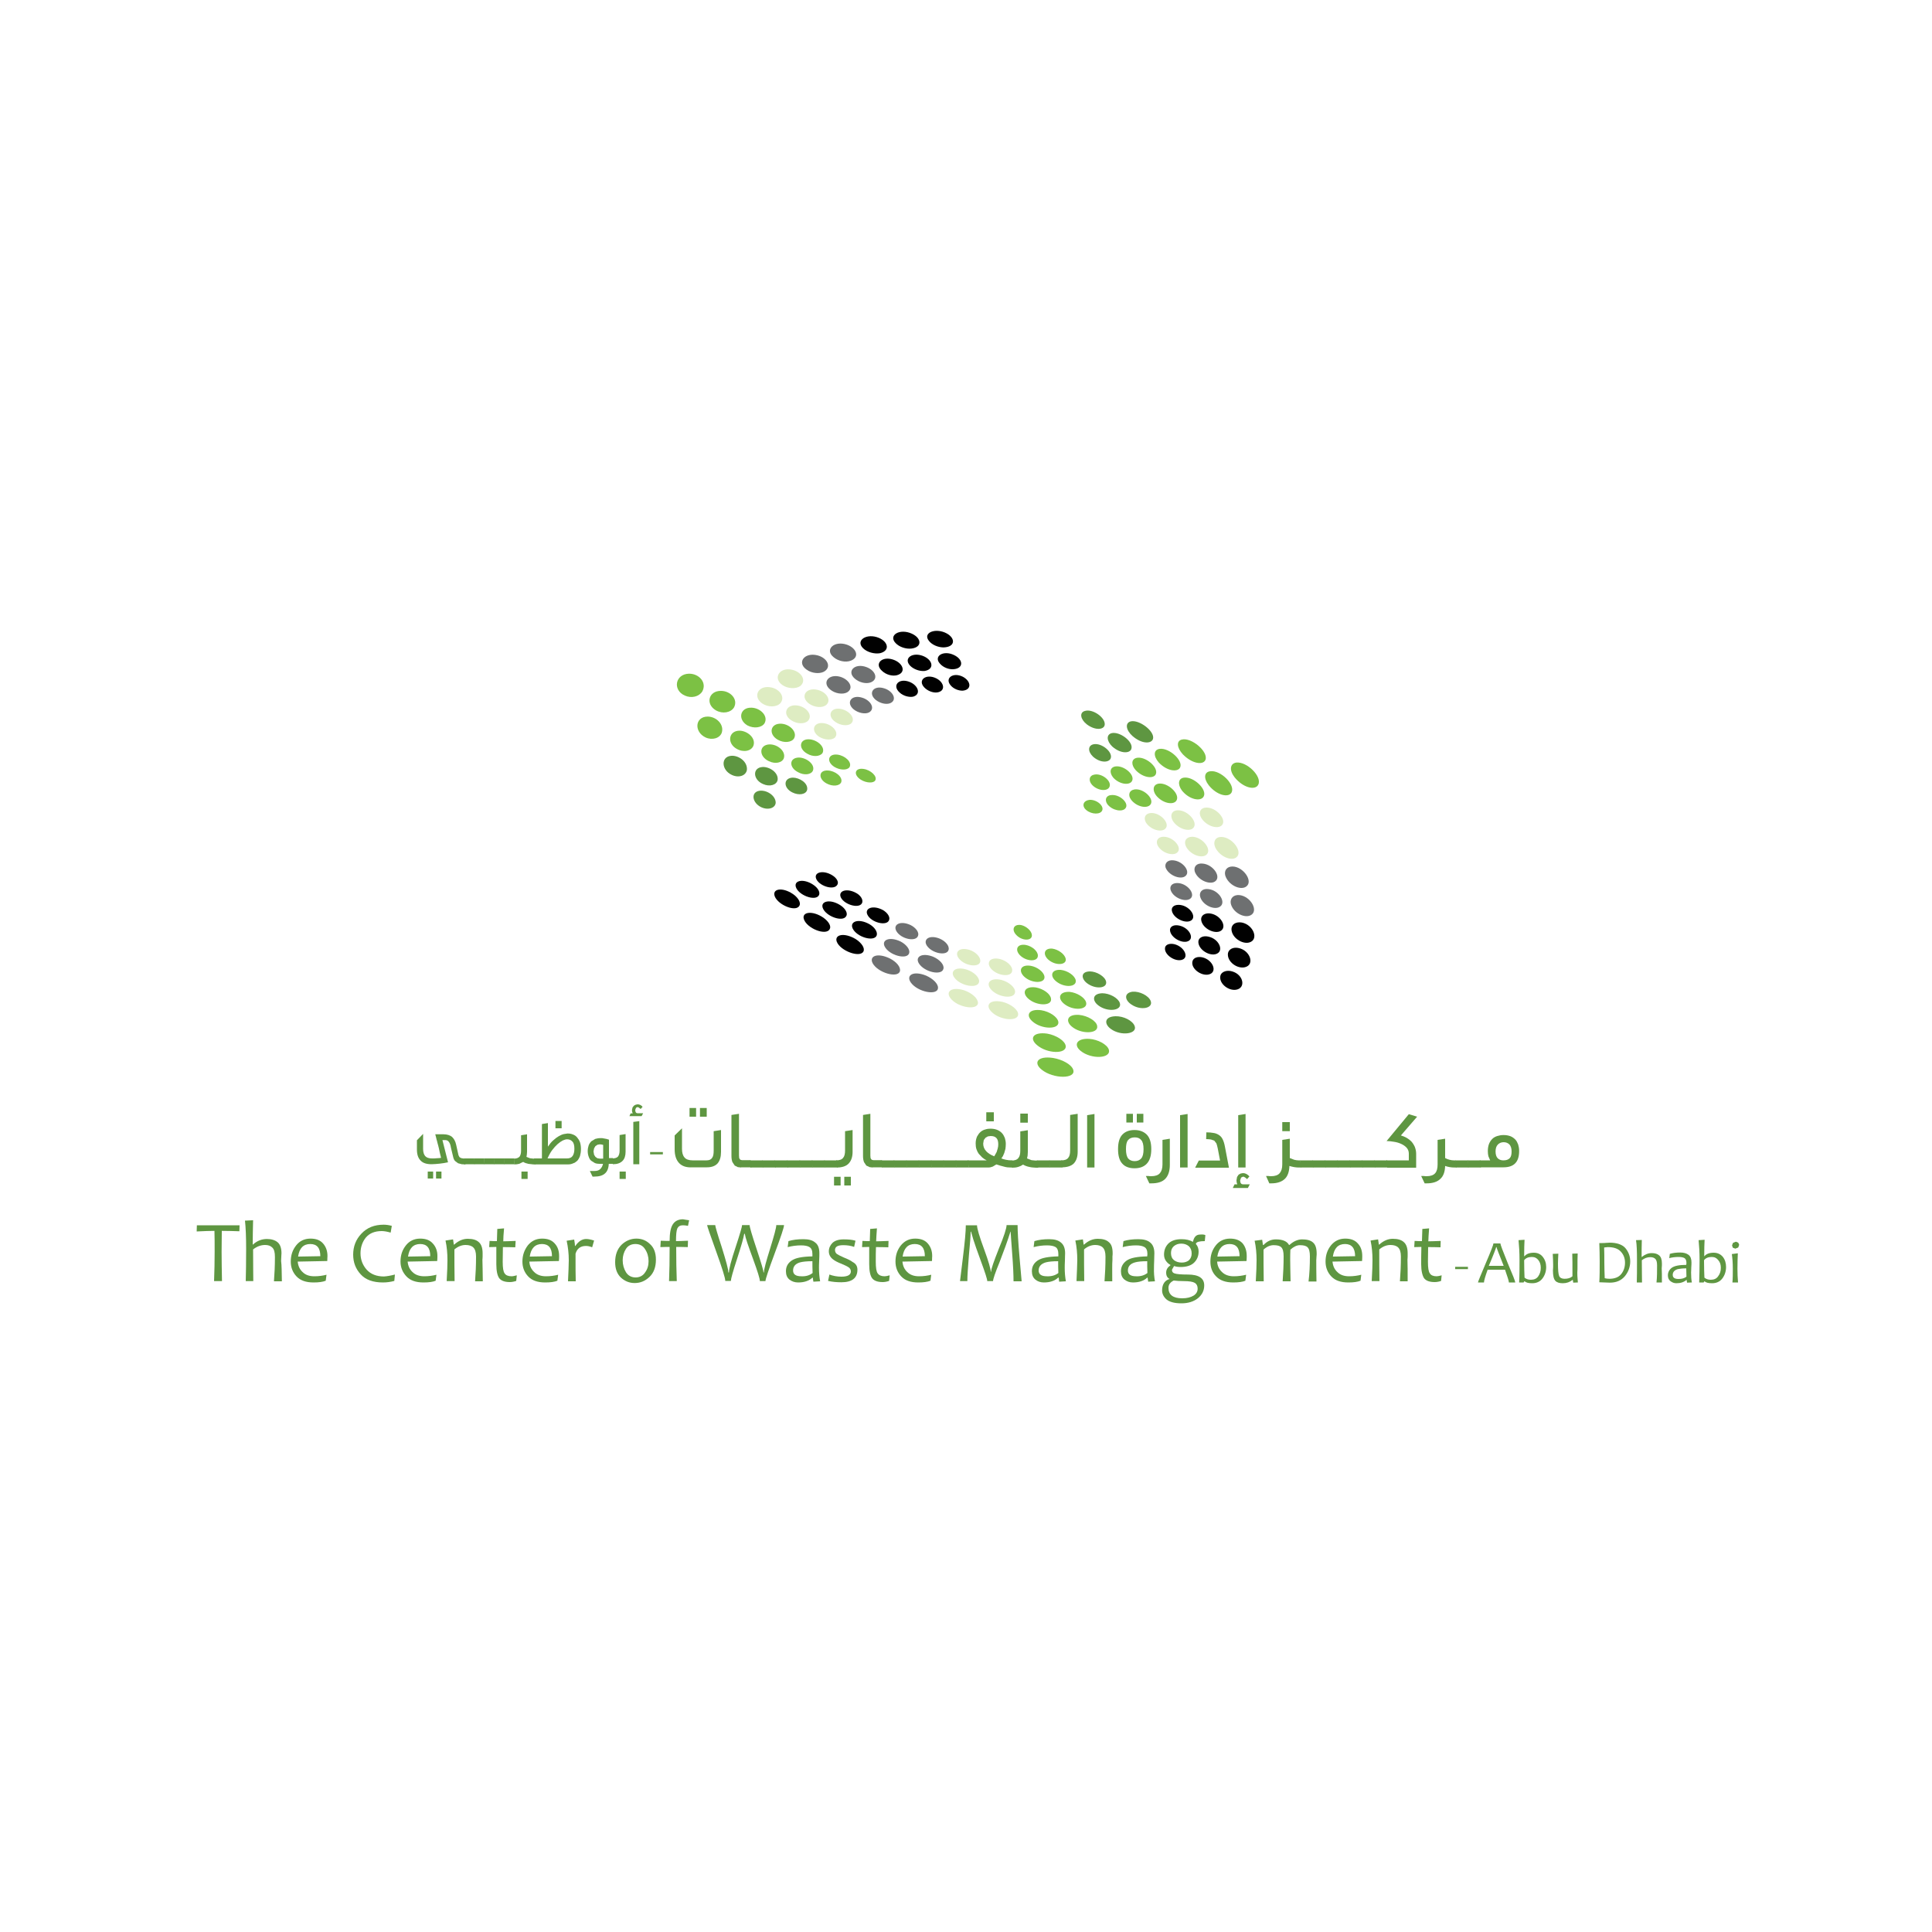 <?xml version="1.0" encoding="utf-8"?>
<!-- Generator: Adobe Illustrator 22.0.1, SVG Export Plug-In . SVG Version: 6.00 Build 0)  -->
<svg version="1.1" id="Layer_1" xmlns="http://www.w3.org/2000/svg" xmlns:xlink="http://www.w3.org/1999/xlink" x="0px" y="0px"
	 viewBox="0 0 1000 1000" style="enable-background:new 0 0 1000 1000;" xml:space="preserve">
<style type="text/css">
	.st0{fill:#5E9641;}
	.st1{fill:#010101;}
	.st2{fill:#6E7071;}
	.st3{fill:#DEECC2;}
	.st4{fill:#7CC144;}
</style>
<g>
	<path class="st0" d="M362.3,573.5h3.5v4.5h-3.5V573.5z M356.9,573.5h3.4v4.5h-3.4V573.5z M351.5,602c-1.5-1.6-2.3-3.9-2.3-7.1v-7.2
		l3.8-3.7v10.6c0,2,0.4,3.5,1.3,4.5c0.8,1,2.3,1.5,4.2,1.5h7.2c1.4,0,2.3-0.4,2.9-1.3c0.6-0.8,0.8-2.1,0.8-3.8v-10l3.8-0.6v11.3
		c0,2.6-0.6,4.6-1.8,6c-1.2,1.3-3,2-5.5,2h-7.5C355.3,604.4,353,603.6,351.5,602"/>
	<path class="st0" d="M383.6,604.3l-1.7-0.2l-1.6-0.8l-1.2-1.8c-0.3-0.8-0.5-1.8-0.5-3.1v-21.3l3.9-0.6v21.6l0.1,1.3l0.4,0.7
		l0.5,0.3l0.6,0.1h4.4l0.4,3.7H383.6"/>
	<polygon class="st0" points="388.2,600.6 394.8,600.6 395,604.3 388.4,604.3 	"/>
	<polygon class="st0" points="394.6,600.6 401.2,600.6 401.5,604.3 394.8,604.3 	"/>
	<polygon class="st0" points="401,600.6 407.6,600.6 407.9,604.3 401.2,604.3 	"/>
	<polygon class="st0" points="407.4,600.6 414.1,600.6 414.3,604.3 407.6,604.3 	"/>
	<polygon class="st0" points="413.8,600.6 420.5,600.6 420.7,604.3 414.1,604.3 	"/>
	<polygon class="st0" points="420.2,600.6 426.9,600.6 427.1,604.3 420.5,604.3 	"/>
	<polygon class="st0" points="426.6,600.6 433.3,600.6 433.5,604.3 426.9,604.3 	"/>
	<path class="st0" d="M437,609.1h3.4v4.5H437V609.1z M432.8,600.6c1.7,0,2.9-0.4,3.6-1.3c0.7-0.8,1-2.1,1-3.8v-10l3.9-0.6v11.3
		c0,2.6-0.7,4.6-2,6c-1.3,1.4-3.4,2.1-6.1,2.1L432.8,600.6z M431.7,609.1h3.4v4.5h-3.4V609.1z"/>
	<path class="st0" d="M451.7,604.3l-1.6-0.2l-1.7-0.8l-1.2-1.8c-0.3-0.8-0.5-1.8-0.5-3.1v-21.3l3.8-0.6v21.6l0.1,1.3l0.4,0.7
		l0.5,0.3l0.6,0.1h4.4l0.3,3.7H451.7"/>
	<polygon class="st0" points="456.2,600.6 462.9,600.6 463.1,604.3 456.5,604.3 	"/>
	<polygon class="st0" points="462.6,600.6 469.3,600.6 469.5,604.3 462.9,604.3 	"/>
	<polygon class="st0" points="469.1,600.6 475.7,600.6 475.9,604.3 469.3,604.3 	"/>
	<polygon class="st0" points="475.5,600.6 482.1,600.6 482.3,604.3 475.7,604.3 	"/>
	<polygon class="st0" points="481.9,600.6 488.5,600.6 488.7,604.3 482.1,604.3 	"/>
	<polygon class="st0" points="488.3,600.6 494.9,600.6 495.1,604.3 488.5,604.3 	"/>
	<polygon class="st0" points="494.7,600.6 501.3,600.6 501.5,604.3 494.9,604.3 	"/>
	<path class="st0" d="M510.5,575.7h3.9v4.7h-3.9V575.7z M516.7,592.3c0-1.5-0.3-2.6-1-3.3c-0.7-0.7-1.6-1-3-1l-1.4,0.2l-1.2,0.7
		l-0.9,1.2l-0.3,1.8c0,1.5,0.5,2.8,1.5,3.9c1,1.1,2.4,2,4.2,2.7l0.6-1l0.7-1.3l0.5-1.7C516.6,593.8,516.7,593.1,516.7,592.3
		 M500.9,600.6h9.8c-0.8-0.4-1.6-0.9-2.3-1.5l-1.8-1.9c-0.5-0.7-0.9-1.5-1.2-2.4c-0.3-0.9-0.4-1.9-0.4-3c0-1.4,0.3-2.5,0.7-3.5
		c0.5-0.9,1.1-1.8,1.8-2.4c0.7-0.6,1.6-1.1,2.5-1.3c0.9-0.3,1.8-0.4,2.6-0.4c1.3,0,2.5,0.2,3.5,0.6c1,0.4,1.9,1,2.5,1.7
		c0.7,0.7,1.1,1.6,1.5,2.5c0.3,1,0.5,2,0.5,3.1c0,1-0.1,1.8-0.2,2.6l-0.6,2.1l-0.7,1.6l-0.8,1.2c0.7,0.3,1.5,0.5,2.4,0.7
		c0.9,0.2,1.9,0.3,3.2,0.3l0.4,3.7H523c-1,0-2.2-0.1-3.5-0.5c-1.3-0.3-2.6-0.7-3.8-1.1l-1.8,1.1c-0.7,0.3-1.5,0.5-2.4,0.5h-10.1
		L500.9,600.6z"/>
	<path class="st0" d="M528.1,576.4h3.9v4.7h-3.9V576.4z M532.8,604c-1.1-0.2-2.2-0.6-3.3-1.2c-0.7,0.5-1.5,0.9-2.5,1.2
		c-1,0.3-2,0.4-3.2,0.4l-0.3-3.7c1.7,0,2.9-0.4,3.6-1.3c0.7-0.8,1-2.1,1-3.8v-10l3.9-0.6v11.3l-0.1,1.8l-0.3,1.5l2.3,0.9l2.1,0.2h1
		l0.4,3.7h-1.2C535,604.3,533.9,604.3,532.8,604"/>
	<polygon class="st0" points="536.7,600.6 543.3,600.6 543.5,604.3 536.9,604.3 	"/>
	<polygon class="st0" points="543.1,600.6 549.7,600.6 549.9,604.3 543.3,604.3 	"/>
	<path class="st0" d="M549.3,600.6c1.7,0,2.9-0.4,3.6-1.3c0.7-0.8,1-2.1,1-3.8v-18.4l3.9-0.6v19.7c0,2.6-0.7,4.6-2,6
		c-1.3,1.3-3.4,2-6.2,2L549.3,600.6"/>
	<polygon class="st0" points="562.7,604.3 562.7,577.2 566.5,576.6 566.5,604.3 	"/>
	<path class="st0" d="M588.4,576.5h3.4v4.5h-3.4V576.5z M583,576.5h3.4v4.5H583V576.5z M591.9,594.8c0-2.3-0.4-3.8-1.2-4.7
		c-0.8-1-1.9-1.4-3.4-1.4c-1.5,0-2.7,0.5-3.4,1.4c-0.8,0.9-1.1,2.5-1.1,4.7c0,2.3,0.4,3.8,1.1,4.8c0.8,0.9,1.9,1.4,3.4,1.4
		c1.5,0,2.6-0.5,3.4-1.4C591.5,598.7,591.9,597.1,591.9,594.8 M595.9,594.8c0,3.4-0.8,5.9-2.3,7.5c-1.5,1.6-3.6,2.4-6.4,2.4
		c-2.7,0-4.9-0.8-6.3-2.4c-1.5-1.6-2.2-4.1-2.2-7.5c0-3.4,0.7-5.9,2.2-7.5c1.5-1.6,3.6-2.4,6.3-2.4c2.7,0,4.8,0.8,6.4,2.4
		C595.2,589,595.9,591.5,595.9,594.8"/>
	<path class="st0" d="M593.1,608.7l0.6,0l0.8,0l0.8,0.1l0.6,0c2,0,3.5-0.5,4.4-1.5c0.9-1,1.4-2.5,1.4-4.6v-12.7l3.8-0.6v13.6
		c0,3.1-0.8,5.5-2.3,7.1c-1.5,1.6-3.9,2.4-7.2,2.4h-1.1L593.1,608.7"/>
	<polygon class="st0" points="610.8,604.3 610.8,577.2 614.7,576.6 614.7,604.3 	"/>
	<path class="st0" d="M624.4,586.1c1.4,0,2.6,0.1,3.6,0.3c1,0.1,2,0.5,2.8,1c0.8,0.5,1.5,1.2,2,2.2c0.5,1,0.9,2.2,1.2,3.8l2.1,11
		h-17.5l1.9-3.7h11l-1.2-6.3c-0.2-1.1-0.5-2-0.7-2.6l-1.1-1.4l-1.7-0.6c-0.7-0.1-1.5-0.2-2.5-0.2L624.4,586.1"/>
	<path class="st0" d="M639,613h1.4l-0.3-1l-0.1-1.1l0.3-1.7l0.8-1.2l1.1-0.6l1.2-0.2c1.2,0,2.3,0.6,3.3,1.7l-1.2,1.4l-1.1-0.9
		l-0.9-0.4l-1.1,0.5l-0.5,1.4c0,1.4,0.5,2.1,1.5,2.1h3.5l-1,1.9h-7.8L639,613"/>
	<polygon class="st0" points="640.9,604.3 640.9,577.2 644.7,576.6 644.7,604.3 	"/>
	<path class="st0" d="M663.7,580.8h3.9v4.7h-3.9V580.8z M655.3,608.7l0.5,0l0.8,0l0.8,0.1l0.5,0c2,0,3.5-0.5,4.4-1.5
		c0.9-1,1.4-2.5,1.4-4.6v-12.7l3.9-0.6v10l2.3,0.9c0.8,0.2,1.6,0.3,2.2,0.3h1l0.3,3.7h-1.2c-1.6,0-3.1-0.3-4.8-0.8
		c-0.1,3-0.9,5.3-2.4,6.7c-1.6,1.5-3.9,2.3-7,2.3H657L655.3,608.7z"/>
	<polygon class="st0" points="673,600.6 679.6,600.6 679.8,604.3 673.2,604.3 	"/>
	<polygon class="st0" points="679.4,600.6 686,600.6 686.2,604.3 679.6,604.3 	"/>
	<polygon class="st0" points="685.8,600.6 692.4,600.6 692.6,604.3 686,604.3 	"/>
	<polygon class="st0" points="692.2,600.6 698.8,600.6 699,604.3 692.4,604.3 	"/>
	<polygon class="st0" points="698.6,600.6 705.2,600.6 705.4,604.3 698.8,604.3 	"/>
	<polygon class="st0" points="705,600.6 711.6,600.6 711.8,604.3 705.2,604.3 	"/>
	<polygon class="st0" points="711.4,600.6 718,600.6 718.2,604.3 711.6,604.3 	"/>
	<path class="st0" d="M717.6,600.6h11.6v-3.5c0-1.2-0.4-2.2-1.1-3c-0.7-0.8-1.7-1.5-2.8-2c-1.1-0.5-2.3-0.9-3.7-1.1
		c-1.3-0.2-2.6-0.4-3.7-0.4h-0.2l11.5-13.9l4.3,1.3l-8.4,9.7c1,0.3,2,0.7,2.9,1.2c0.9,0.5,1.8,1.2,2.5,1.9c0.7,0.8,1.3,1.7,1.8,2.8
		c0.4,1.1,0.7,2.2,0.7,3.6v7.2h-15L717.6,600.6"/>
	<path class="st0" d="M735.6,608.7l0.6,0l0.8,0l0.8,0.1l0.6,0c2,0,3.5-0.5,4.4-1.5c0.9-1,1.3-2.5,1.3-4.6v-12.7l3.9-0.6v10
		c0.7,0.4,1.5,0.7,2.3,0.9c0.8,0.2,1.5,0.3,2.2,0.3h1l0.4,3.7h-1.2c-1.6,0-3.2-0.3-4.7-0.8c-0.1,3-0.9,5.3-2.5,6.7
		c-1.5,1.5-3.9,2.3-7,2.3h-1.1L735.6,608.7"/>
	<polygon class="st0" points="753.3,600.6 759.9,600.6 760.1,604.3 753.5,604.3 	"/>
	<polygon class="st0" points="759.7,600.6 766.3,600.6 766.5,604.3 759.9,604.3 	"/>
	<path class="st0" d="M782.4,596c0-1.6-0.4-2.8-1.1-3.6c-0.8-0.8-1.8-1.2-3-1.2c-1.2,0-2.2,0.4-3,1.2c-0.8,0.8-1.2,2-1.2,3.6
		c0,1.6,0.4,2.8,1.1,3.5c0.7,0.7,1.7,1.1,2.8,1.1h0.2c1.5,0,2.5-0.4,3.2-1.1C782.1,598.8,782.4,597.6,782.4,596 M765.9,600.6h5.4
		l-0.9-2.1c-0.2-0.8-0.3-1.7-0.3-2.7c0-1.4,0.2-2.6,0.6-3.7c0.4-1,1-1.9,1.7-2.6c0.7-0.7,1.6-1.2,2.6-1.5c1-0.3,2-0.5,3.2-0.5
		c1.4,0,2.5,0.2,3.6,0.6c1,0.4,1.8,1,2.5,1.7c0.7,0.7,1.1,1.6,1.5,2.6c0.3,1,0.5,2.1,0.5,3.3c0,3-0.7,5.1-2.1,6.5
		c-1.3,1.3-3.3,2-6,2h-12L765.9,600.6z"/>
	<path class="st0" d="M225.7,610h2.8v-3.6h-2.8V610z M221.4,610h2.8v-3.6h-2.8V610z M231.9,601.6l-2.1,0.4l-2.2,0.3l-2.2,0.2l-2,0.1
		c-2.6,0-4.5-0.6-5.7-1.9c-1.3-1.3-1.9-3.2-1.9-5.7v-4.8l3.2-3.3v7.8c0,1.7,0.4,2.9,1.1,3.7c0.7,0.8,1.9,1.2,3.5,1.2
		c0.8,0,1.7,0,2.5-0.1c0.8,0,1.5-0.1,2.2-0.2c-0.5-2-0.9-3.6-1.1-4.8c-0.3-1.2-0.5-2.1-0.7-2.7l-0.3-1.2l-0.1-0.4l-0.1-0.2l-0.1-0.5
		l-0.6-2.4h4.2c1.9,0,3.4,0.5,4.4,1.3c1,0.9,1.8,2.2,2.2,4.1l1.2,5.4l0.5,1l0.8,0.5l1,0.2l1.1,0.1l0.2,3l-1.9-0.1l-1.9-0.5l-1.6-1.2
		c-0.5-0.6-0.8-1.3-1-2.3l-1.1-4.6c-0.2-1.4-0.6-2.4-1.1-3c-0.4-0.6-1.1-0.9-1.9-0.9H229L231.9,601.6z"/>
	<polygon class="st0" points="240.2,599.6 245.5,599.6 245.7,602.6 240.3,602.6 	"/>
	<polygon class="st0" points="245.3,599.6 250.6,599.6 250.8,602.6 245.5,602.6 	"/>
	<polygon class="st0" points="250.5,599.6 255.8,599.6 256,602.6 250.6,602.6 	"/>
	<polygon class="st0" points="255.6,599.6 261,599.6 261.2,602.6 255.8,602.6 	"/>
	<polygon class="st0" points="260.8,599.6 266.1,599.6 266.3,602.6 261,602.6 	"/>
	<path class="st0" d="M269.9,606.4h3.2v3.8h-3.2V606.4z M273.4,602.4c-0.9-0.2-1.8-0.5-2.6-1l-2.1,1c-0.8,0.2-1.6,0.3-2.5,0.3
		l-0.2-3c1.4,0,2.3-0.4,2.9-1c0.5-0.7,0.8-1.7,0.8-3v-8.1l3.1-0.5v9.1l-0.1,1.4l-0.2,1.2l1.8,0.7l1.7,0.2h0.8l0.3,3h-1
		C275.1,602.6,274.3,602.5,273.4,602.4"/>
	<path class="st0" d="M287.5,580.2h3.2v3.8h-3.2V580.2z M293.4,599.6c1.4,0,2.4-0.4,3-1.3c0.6-0.9,0.9-2.1,0.9-3.7
		c0-1.7-0.3-3-1-3.7c-0.7-0.8-1.6-1.2-2.8-1.2c-0.6,0-1.3,0.2-2.2,0.6c-0.8,0.4-1.8,1.1-2.7,1.9c-0.9,0.8-1.9,1.9-2.8,3.1
		c-0.9,1.2-1.7,2.7-2.4,4.3H293.4z M276.7,602.6l-0.3-3h4.1v-17.8l3.1-0.5v12.2c0.9-1.3,1.8-2.5,2.8-3.3c1-0.9,1.9-1.6,2.8-2.1
		c0.9-0.5,1.7-0.9,2.6-1.1l1.9-0.3c1,0,1.9,0.1,2.8,0.5c0.9,0.3,1.6,0.8,2.2,1.5c0.6,0.7,1.1,1.5,1.5,2.5c0.3,1,0.5,2.2,0.5,3.5
		c0,1.4-0.2,2.6-0.5,3.7c-0.4,1-0.9,1.9-1.5,2.5l0,0l-1.2,0.9l-1.5,0.6c-0.6,0.2-1.2,0.3-2,0.3H276.7z"/>
	<path class="st0" d="M307.2,596l0.3,1.7l0.7,1.1l1,0.7l1.2,0.2h1.8v-7.1l-0.8-0.2l-0.9-0.1l-1.2,0.2l-1.1,0.7l-0.7,1.2L307.2,596
		 M305.3,606.1l0.5,0l0.7,0l0.6,0l0.5,0c1.4,0,2.4-0.3,3.1-1c0.7-0.7,1.2-1.6,1.4-2.7h-1.8c-0.8,0-1.6-0.1-2.4-0.4l-1.9-1.2
		c-0.6-0.5-1-1.2-1.3-2.1c-0.3-0.8-0.5-1.8-0.5-2.9c0-1.1,0.2-2.1,0.5-3c0.3-0.8,0.8-1.5,1.4-2.1l2-1.2c0.8-0.2,1.6-0.4,2.4-0.4
		l1.2,0l1.1,0.2l1.1,0.2l1.3,0.4v9.5h2l0.3,3h-2.4c-0.1,2.3-0.8,4-2,5c-1.2,1.1-3.1,1.6-5.5,1.6h-0.9L305.3,606.1z"/>
	<path class="st0" d="M320.7,606.4h3.2v3.8h-3.2V606.4z M317,599.6c1.4,0,2.4-0.4,2.9-1c0.5-0.7,0.8-1.7,0.8-3v-8.1l3.1-0.5v9.1
		c0,2.1-0.5,3.7-1.6,4.8c-1.1,1.1-2.7,1.7-5,1.7L317,599.6z"/>
	<path class="st0" d="M326.4,576.3h1.1l-0.3-0.8l-0.1-0.9l0.3-1.4l0.7-0.9l0.9-0.5l1-0.2c1,0,1.9,0.4,2.6,1.3l-1,1.1l-0.9-0.7
		l-0.7-0.3l-0.8,0.4l-0.4,1.1c0,1.1,0.4,1.7,1.2,1.7h2.9l-0.8,1.5h-6.3L326.4,576.3"/>
	<polygon class="st0" points="327.8,602.6 327.8,580.7 330.9,580.3 330.9,602.6 	"/>
	<rect x="336.5" y="596.3" class="st0" width="6.6" height="1.2"/>
	<path class="st0" d="M124,634.2l-0.1,3.1c-2.9-0.1-6-0.2-9.1-0.2c0,2.9-0.1,6.5-0.1,10.8c0,4.8,0.1,9.9,0.2,15.2h-4.1
		c0.2-5.1,0.3-10.1,0.3-15.2c0-4.3,0-7.9-0.1-10.8c-2.2,0-5.3,0.1-9.2,0.3l0.1-3.2H124"/>
	<path class="st0" d="M145.9,663.2h-4.1c0.3-3.9,0.5-8.1,0.5-12.6c0-2.4-0.4-4-1.4-4.9c-0.9-0.9-2.1-1.3-3.7-1.3
		c-2.2,0-4.3,0.8-6.2,2.3c0,8.1,0.1,13.6,0.1,16.4h-3.9c0.1-3.9,0.2-9.4,0.2-16.6c0-6.2-0.2-11.1-0.6-14.7l4.2-0.2
		c-0.1,4.5-0.2,8.7-0.2,12.6h0.1c2.2-2,4.6-2.9,7.3-2.9c2.3,0,4.2,0.6,5.5,1.7c1.3,1.1,2,3,2,5.8c0,0.3-0.1,0.8-0.1,1.7
		c0,0.8-0.1,1.5-0.1,2.2C145.8,654.8,145.8,658.3,145.9,663.2"/>
	<path class="st0" d="M165.8,650.2c0-4.2-1.7-6.3-5.2-6.3c-3.6,0-5.7,2.2-6.3,6.5L165.8,650.2 M169.5,650.1c0,0.6-0.1,1.5-0.1,2.6
		l-15.3,0.3c0.2,2.2,1,4,2.5,5.4c1.5,1.5,3.5,2.2,6.1,2.2c2.3,0,4.4-0.3,6.3-0.8l-0.4,3.1c-1.5,0.6-3.5,0.9-6.3,0.9
		c-3.9,0-6.8-1-8.8-3.1c-2-2.1-3-4.7-3-7.7c0-3.3,0.9-6,2.8-8.4c1.8-2.3,4.3-3.5,7.4-3.5c2.9,0,5,0.8,6.5,2.5
		C168.7,645.3,169.5,647.5,169.5,650.1"/>
	<path class="st0" d="M204.4,659.7l-0.3,3.3c-1.8,0.5-3.8,0.8-5.9,0.8c-5.1,0-9-1.4-11.5-4.2c-2.6-2.8-3.9-6.2-3.9-10.2
		c0-4.2,1.4-7.9,4.3-10.9c2.9-3.1,6.7-4.6,11.5-4.6c1.3,0,2.7,0.2,4.2,0.6l-0.6,3.5c-1.7-0.5-3.3-0.8-4.6-0.8
		c-3.6,0-6.3,1.1-8.2,3.3c-1.8,2.2-2.8,5-2.8,8.2c0,3.3,1.1,6.1,3.2,8.5c2.1,2.3,5.1,3.5,8.9,3.5
		C200.3,660.6,202.1,660.3,204.4,659.7"/>
	<path class="st0" d="M222.7,650.2c0-4.2-1.7-6.3-5.2-6.3c-3.6,0-5.7,2.2-6.3,6.5L222.7,650.2 M226.4,650.1c0,0.6,0,1.5-0.1,2.6
		L211,653c0.2,2.2,1,4,2.5,5.4c1.5,1.5,3.6,2.2,6.1,2.2c2.2,0,4.4-0.3,6.3-0.8l-0.4,3.1c-1.4,0.6-3.5,0.9-6.3,0.9
		c-3.9,0-6.8-1-8.8-3.1c-2-2.1-3.1-4.7-3.1-7.7c0-3.3,0.9-6,2.8-8.4c1.8-2.3,4.3-3.5,7.4-3.5c2.9,0,5,0.8,6.5,2.5
		C225.6,645.3,226.4,647.5,226.4,650.1"/>
	<path class="st0" d="M249.9,663.2h-4c0.3-3.9,0.5-8.2,0.5-12.8c0-2.3-0.5-3.8-1.4-4.7c-0.9-0.9-2.3-1.3-4-1.3c-2.1,0-4,0.8-5.8,2.3
		c0,5.1,0,10.5,0.1,16.4h-4.1c0.3-5,0.4-8.7,0.4-10.9c0-3.5-0.3-6.8-1-10.1l3.9-0.6l0.4,2.7h0.2c2.2-2,4.5-3,7-3
		c2.5,0,4.4,0.5,5.7,1.7c1.3,1.1,2,3,2,5.8c0,0.3,0,0.8,0,1.7c0,0.8-0.1,1.4-0.1,1.6C249.8,654.6,249.8,658.3,249.9,663.2"/>
	<path class="st0" d="M267.5,660.1l-0.3,2.9c-1.2,0.4-2.3,0.6-3.3,0.6c-2.7,0-4.5-0.7-5.5-2c-1-1.4-1.5-3.8-1.5-7.3
		c0-2.3,0-5.2,0-8.9c-0.8,0-2,0.1-3.7,0.1l0.2-3.2c1.4,0.1,2.6,0.1,3.8,0.1c0-0.9,0.1-3,0.2-6.3l3.5-0.3c-0.3,3.1-0.4,5.3-0.4,6.7
		c1.4,0,3.6-0.1,6.4-0.2l-0.2,3.3c-2.7-0.1-4.8-0.1-6.4-0.1c0,2.3-0.1,4.8-0.1,7.6c0,3.1,0.3,5.1,1,6c0.6,1,1.9,1.5,3.6,1.5
		C265.5,660.6,266.3,660.4,267.5,660.1"/>
	<path class="st0" d="M285.7,650.2c0-4.2-1.7-6.3-5.2-6.3c-3.5,0-5.7,2.2-6.3,6.5L285.7,650.2 M289.4,650.1c0,0.6,0,1.5-0.1,2.6
		L274,653c0.1,2.2,1,4,2.5,5.4c1.5,1.5,3.6,2.2,6.1,2.2c2.3,0,4.4-0.3,6.3-0.8l-0.4,3.1c-1.5,0.6-3.5,0.9-6.3,0.9
		c-3.9,0-6.8-1-8.8-3.1c-2-2.1-3-4.7-3-7.7c0-3.3,1-6,2.8-8.4c1.9-2.3,4.3-3.5,7.4-3.5c2.9,0,5,0.8,6.5,2.5
		C288.7,645.3,289.4,647.5,289.4,650.1"/>
	<path class="st0" d="M307.5,642.1l-1,3.5c-1.2-0.5-2.3-0.7-3.2-0.7c-2.8,0-4.6,1.3-5.4,4c0,6.8,0,11.6,0.1,14.3h-4
		c0.2-4.7,0.4-8.3,0.4-10.9c0-3.5-0.4-6.9-1.1-10.1l3.9-0.6c0.3,1.6,0.4,2.7,0.4,3.3h0.2c1.6-2.4,3.5-3.6,5.6-3.6
		C304.6,641.3,305.9,641.6,307.5,642.1"/>
	<path class="st0" d="M335.7,652.8c0-2.3-0.6-4.4-1.8-6.2c-1.1-1.8-2.8-2.7-5-2.7c-2.1,0-3.8,0.8-4.9,2.5c-1.1,1.7-1.7,3.7-1.7,5.9
		c0,2.3,0.6,4.4,1.7,6.2c1.1,1.8,2.9,2.7,5,2.7c2.1,0,3.8-0.9,4.9-2.6C335.1,657,335.7,655,335.7,652.8 M339.5,652
		c0,3.8-1.1,6.8-3.3,8.9c-2.2,2.1-4.7,3.2-7.7,3.2c-2.8,0-5.1-1-7.1-2.8c-2-1.9-3-4.5-3-8c0-3.8,1.1-6.8,3.3-9
		c2.2-2.1,4.8-3.2,7.7-3.2c2.7,0,5.1,0.9,7.1,2.9C338.5,645.8,339.5,648.5,339.5,652"/>
	<path class="st0" d="M356.7,631.6l-0.6,2.9c-0.9-0.2-1.8-0.3-2.7-0.3c-1.4,0-2.3,0.6-2.8,1.6c-0.5,1.1-0.7,3.3-0.7,6.6
		c1.5,0,3.5-0.1,6.2-0.2l-0.1,3.3c-3-0.1-5-0.1-6-0.1c0,6.7,0.1,12.7,0.3,17.7h-4c0.2-4.9,0.3-10.8,0.3-17.7c-0.9,0-2.5,0-4.8,0.1
		l0.2-3.3c2.1,0.1,3.6,0.1,4.6,0.1c0-3.9,0.5-6.8,1.6-8.5c1.1-1.8,2.9-2.7,5.3-2.7C354.4,631.3,355.5,631.4,356.7,631.6"/>
	<path class="st0" d="M405.8,634.2c0,1.1-1.6,5.9-4.8,14.5c-3.2,8.6-4.8,13.4-4.8,14.4h-2.9c0-1.3-1.2-5.1-3.5-11.4
		c-2.5-6.8-4-11.1-4.3-13.1h-0.3c-0.3,2.1-1.6,6.5-3.8,13.3c-2.1,6.4-3.1,10.1-3.1,11.1h-2.9c0-1.5-1.6-6.6-4.7-15.2
		c-3.1-8.6-4.7-13.2-4.7-13.7h4.2c0,0.6,1.1,4.5,3.4,11.5c2.2,7.1,3.4,11.4,3.4,13h0.3c0-1.7,1.1-6,3.4-12.9
		c2.3-7,3.4-10.8,3.4-11.6h3.9c0,1,1.2,5.1,3.6,12.3c2.4,7.3,3.6,11.3,3.6,12.2h0.2c0-1.5,1.1-5.6,3.2-12.3
		c2.1-6.8,3.2-10.8,3.2-12.2H405.8"/>
	<path class="st0" d="M420.6,658.9c-0.1-2.3-0.1-4.3-0.1-6.1c-2.8,0-4.9,0.2-6.4,0.6c-2.4,0.7-3.6,2.1-3.6,4.2c0,2,1.4,3,4.3,3
		C417.2,660.7,419.1,660.1,420.6,658.9 M424.5,663.2l-3.5,0.2l-0.3-2.1h-0.2c-1.8,1.7-4.3,2.5-7.4,2.5c-1.7,0-3.2-0.5-4.5-1.5
		c-1.2-1-1.8-2.4-1.8-4.3c0-2.3,0.9-4.1,2.9-5.5c1.9-1.4,5.5-2.1,10.8-2.2l0-1.2c0-1.8-0.5-3-1.5-3.6c-0.9-0.6-2.4-0.9-4.4-0.9
		c-2.3,0-4.6,0.3-6.9,0.9l0.4-3.1c2.2-0.7,4.8-1,7.7-1c2.7,0,4.7,0.5,6.1,1.7c1.5,1.1,2.2,2.9,2.2,5.6c0,0.7,0,2-0.1,3.8
		c-0.1,1.8-0.1,3.1-0.1,3.7C423.9,658.7,424.1,661.1,424.5,663.2"/>
	<path class="st0" d="M443.8,657.2c0,4.3-2.8,6.5-8.3,6.5c-2.4,0-4.7-0.2-6.9-0.7l0.7-3.3c1.9,0.7,4,1.1,6.2,1.1
		c3.2,0,4.9-0.9,4.9-2.7c0-0.9-0.4-1.6-1.1-2.1c-0.7-0.5-1.9-1.1-3.6-1.8c-2.1-0.8-3.6-1.6-4.6-2.4c-1.4-1.1-2.1-2.5-2.1-4.1
		c0-1.7,0.7-3.2,1.9-4.4c1.3-1.2,3.2-1.8,5.8-1.8c2.6,0,4.6,0.2,6.1,0.7l-0.7,3.2c-1.6-0.6-3.5-0.9-5.6-0.9c-2.9,0-4.3,0.8-4.3,2.5
		c0,0.8,0.3,1.5,0.9,2c0.7,0.5,1.9,1.1,3.7,1.9c2,0.8,3.5,1.5,4.5,2.3C443.1,654.1,443.8,655.5,443.8,657.2"/>
	<path class="st0" d="M460.5,660.1l-0.3,2.9c-1.2,0.4-2.3,0.6-3.3,0.6c-2.7,0-4.5-0.7-5.5-2c-1-1.4-1.5-3.8-1.5-7.3
		c0-2.3,0-5.2,0-8.9c-0.8,0-2.1,0.1-3.7,0.1l0.2-3.2c1.4,0.1,2.7,0.1,3.8,0.1c0-0.9,0.1-3,0.2-6.3l3.5-0.3c-0.2,3.1-0.4,5.3-0.4,6.7
		c1.4,0,3.6-0.1,6.4-0.2l-0.1,3.3c-2.7-0.1-4.8-0.1-6.4-0.1c-0.1,2.3-0.1,4.8-0.1,7.6c0,3.1,0.3,5.1,1,6c0.7,1,1.9,1.5,3.6,1.5
		C458.5,660.6,459.4,660.4,460.5,660.1"/>
	<path class="st0" d="M478.7,650.2c0-4.2-1.7-6.3-5.2-6.3c-3.6,0-5.7,2.2-6.3,6.5L478.7,650.2 M482.5,650.1c0,0.6-0.1,1.5-0.1,2.6
		l-15.3,0.3c0.2,2.2,1,4,2.5,5.4c1.5,1.5,3.5,2.2,6.1,2.2c2.3,0,4.4-0.3,6.3-0.8l-0.4,3.1c-1.5,0.6-3.6,0.9-6.3,0.9
		c-3.9,0-6.8-1-8.8-3.1c-2-2.1-3-4.7-3-7.7c0-3.3,0.9-6,2.8-8.4c1.9-2.3,4.3-3.5,7.4-3.5c2.9,0,5,0.8,6.5,2.5
		C481.7,645.3,482.5,647.5,482.5,650.1"/>
	<path class="st0" d="M528.8,663.2h-4.2c0-3.3-0.2-8.1-0.7-14.4c-0.5-6.2-0.7-10-0.8-11.3H523c-1.5,4.8-3.4,10-5.6,15.7
		c-2.3,5.6-3.4,8.9-3.4,9.9h-3c0-1-1.1-4.4-3.2-10.1c-2.1-5.7-3.4-9.5-4-11.4c-0.6-1.9-0.9-3.3-1.2-4.1h-0.2c0,2.1-0.3,6.1-0.9,12.3
		c-0.5,6.2-0.8,10.6-0.8,13.3h-3.8c0-0.1,0.5-4.2,1.5-12.2c1-8,1.5-13.6,1.5-16.7h5.8c0,1.6,1.2,5.7,3.6,12.2
		c2.4,6.5,3.5,10.5,3.5,11.8h0.2c0-1.4,1.4-5.3,4-11.9c2.7-6.5,4-10.6,4-12.2h5.7c0,3.1,0.3,8.7,1,16.6
		C528.4,658.8,528.8,662.9,528.8,663.2"/>
	<path class="st0" d="M547.8,658.9c-0.1-2.3-0.1-4.3-0.1-6.1c-2.8,0-4.9,0.2-6.4,0.6c-2.4,0.7-3.7,2.1-3.7,4.2c0,2,1.4,3,4.3,3
		C544.3,660.7,546.3,660.1,547.8,658.9 M551.7,663.2l-3.5,0.2l-0.2-2.1h-0.3c-1.8,1.7-4.3,2.5-7.4,2.5c-1.7,0-3.2-0.5-4.4-1.5
		c-1.2-1-1.8-2.4-1.8-4.3c0-2.3,0.9-4.1,2.9-5.5c1.9-1.4,5.6-2.1,10.8-2.2l0-1.2c0-1.8-0.5-3-1.4-3.6c-1-0.6-2.5-0.9-4.5-0.9
		c-2.3,0-4.6,0.3-6.9,0.9l0.4-3.1c2.2-0.7,4.8-1,7.6-1c2.7,0,4.7,0.5,6.1,1.7c1.4,1.1,2.2,2.9,2.2,5.6c0,0.7-0.1,2-0.1,3.8
		c-0.1,1.8-0.1,3.1-0.1,3.7C551.1,658.7,551.3,661.1,551.7,663.2"/>
	<path class="st0" d="M575.7,663.2h-4c0.3-3.9,0.5-8.2,0.5-12.8c0-2.3-0.5-3.8-1.4-4.7c-0.9-0.9-2.3-1.3-3.9-1.3
		c-2.1,0-4.1,0.8-5.8,2.3c0,5.1,0,10.5,0.1,16.4h-4c0.2-5,0.4-8.7,0.4-10.9c0-3.5-0.3-6.8-1-10.1l3.9-0.6l0.4,2.7h0.2
		c2.2-2,4.5-3,7.1-3c2.5,0,4.4,0.5,5.7,1.7c1.4,1.1,2,3,2,5.8c0,0.3,0,0.8-0.1,1.7c0,0.8,0,1.4,0,1.6
		C575.6,654.6,575.7,658.3,575.7,663.2"/>
	<path class="st0" d="M593.9,658.9c-0.1-2.3-0.1-4.3-0.1-6.1c-2.8,0-4.9,0.2-6.3,0.6c-2.5,0.7-3.7,2.1-3.7,4.2c0,2,1.4,3,4.3,3
		C590.4,660.7,592.4,660.1,593.9,658.9 M597.8,663.2l-3.5,0.2l-0.3-2.1h-0.2c-1.8,1.7-4.3,2.5-7.4,2.5c-1.7,0-3.1-0.5-4.4-1.5
		c-1.2-1-1.8-2.4-1.8-4.3c0-2.3,1-4.1,2.9-5.5c1.9-1.4,5.5-2.1,10.7-2.2l0.1-1.2c0-1.8-0.5-3-1.5-3.6c-1-0.6-2.4-0.9-4.4-0.9
		c-2.3,0-4.6,0.3-6.9,0.9l0.4-3.1c2.2-0.7,4.8-1,7.7-1c2.6,0,4.7,0.5,6.1,1.7c1.4,1.1,2.2,2.9,2.2,5.6c0,0.7-0.1,2-0.1,3.8
		c-0.1,1.8-0.1,3.1-0.1,3.7C597.2,658.7,597.4,661.1,597.8,663.2"/>
	<path class="st0" d="M616.8,648.8c0-1.6-0.5-2.9-1.5-3.8c-1.1-0.9-2.4-1.3-3.9-1.3c-1.5,0-2.7,0.4-3.8,1.3c-1,0.9-1.5,2-1.5,3.6
		c0,1.6,0.5,2.8,1.6,3.7c1.1,0.8,2.4,1.2,4,1.2c1.5,0,2.7-0.4,3.7-1.2C616.3,651.4,616.8,650.3,616.8,648.8 M619.9,667
		c0-1.4-0.5-2.4-1.5-3c-1-0.6-2.9-0.9-5.7-0.9c-1.9,0-3.7-0.1-5.2-0.3c-1.8,0.9-2.7,2.1-2.7,3.8c0,3.6,2.4,5.4,7.1,5.4
		c2.5,0,4.4-0.5,5.9-1.4C619.2,669.7,619.9,668.5,619.9,667 M623.9,639.3l-0.3,3.1c-2.7,0-4.3,0.4-4.6,1.3v0.2
		c1,1.1,1.4,2.5,1.4,3.9c0,2.3-0.8,4.2-2.3,5.7c-1.5,1.5-3.9,2.3-7,2.3c-1.4,0-2.5-0.2-3.4-0.5l-1.1,1.9c0,1,0.4,1.6,1.3,1.9
		c1.1,0.4,3.4,0.6,6.9,0.6c5.7,0,8.5,1.9,8.5,5.6c0,2.7-1.1,4.9-3.3,6.7c-2.2,1.7-5,2.6-8.5,2.6c-3.6,0-6.1-0.7-7.7-2
		c-1.5-1.3-2.3-2.9-2.3-4.7c0-1.7,0.4-3,1.1-4c0.7-1,1.7-1.6,2.8-1.9V662c-1.2-0.6-1.8-1.7-1.8-3.3c0-1.5,0.7-2.7,2.2-3.8v-0.2
		c-0.8-0.4-1.5-1-2.2-1.9c-0.7-0.9-1.1-2.1-1.1-3.4c0-2.4,0.8-4.3,2.3-5.8c1.6-1.5,3.8-2.2,6.8-2.2c2.4,0,4.3,0.5,5.7,1.3h0.2
		c0.5-2.5,1.7-3.7,3.7-3.7C622.5,638.9,623.3,639,623.9,639.3"/>
	<path class="st0" d="M641.6,650.2c0-4.2-1.7-6.3-5.2-6.3c-3.5,0-5.7,2.2-6.3,6.5L641.6,650.2 M645.3,650.1c0,0.6,0,1.5-0.1,2.6
		L630,653c0.1,2.2,1,4,2.5,5.4c1.5,1.5,3.6,2.2,6.1,2.2c2.3,0,4.4-0.3,6.4-0.8l-0.4,3.1c-1.4,0.6-3.5,0.9-6.3,0.9
		c-3.8,0-6.8-1-8.8-3.1c-2.1-2.1-3-4.7-3-7.7c0-3.3,0.9-6,2.8-8.4c1.8-2.3,4.3-3.5,7.4-3.5c2.8,0,5,0.8,6.5,2.5
		C644.6,645.3,645.3,647.5,645.3,650.1"/>
	<path class="st0" d="M678,650.3c0-2.4-0.4-3.9-1.2-4.7c-0.8-0.8-2.1-1.1-4-1.1c-1.6,0-3.2,0.8-4.9,2.3c-0.1,1.8-0.1,3.6-0.1,5.3
		c0,2.5,0.1,6.2,0.2,11.1h-4.1c0.3-4.2,0.5-8.5,0.5-12.9c0-2.4-0.4-3.9-1.2-4.7c-0.8-0.8-2.1-1.1-4-1.1c-1.8,0-3.6,0.8-5.2,2.3
		c0,4.7,0,10.1,0.1,16.4h-4.1c0.3-5,0.4-8.7,0.4-10.9c0-3.4-0.3-6.8-1-10.1l3.9-0.5l0.4,2.7h0.3c1.9-2,4-2.9,6.4-2.9
		c3.5,0,5.8,1,6.8,2.9h0.2c2.2-2,4.4-2.9,6.6-2.9c2.5,0,4.4,0.5,5.6,1.6c1.3,1.1,1.9,3,1.9,5.8c0,0.3,0,0.8-0.1,1.7
		c0,0.8-0.1,1.4-0.1,1.6c0,2.5,0,6.2,0.1,11.1h-4.1C677.8,659.3,678,655,678,650.3"/>
	<path class="st0" d="M701.4,650.2c0-4.2-1.8-6.3-5.2-6.3c-3.6,0-5.7,2.2-6.3,6.5L701.4,650.2 M705.1,650.1c0,0.6,0,1.5-0.1,2.6
		l-15.3,0.3c0.2,2.2,1,4,2.5,5.4c1.5,1.5,3.5,2.2,6.1,2.2c2.2,0,4.4-0.3,6.3-0.8l-0.4,3.1c-1.5,0.6-3.5,0.9-6.3,0.9
		c-3.9,0-6.8-1-8.8-3.1c-2-2.1-3-4.7-3-7.7c0-3.3,0.9-6,2.8-8.4c1.9-2.3,4.3-3.5,7.4-3.5c2.9,0,5,0.8,6.5,2.5
		C704.4,645.3,705.1,647.5,705.1,650.1"/>
	<path class="st0" d="M728.6,663.2h-4c0.3-3.9,0.5-8.2,0.5-12.8c0-2.3-0.5-3.8-1.4-4.7c-0.9-0.9-2.3-1.3-4-1.3c-2.1,0-4,0.8-5.8,2.3
		c0,5.1,0,10.5,0.1,16.4h-4c0.3-5,0.4-8.7,0.4-10.9c0-3.5-0.3-6.8-1-10.1l3.9-0.6l0.4,2.7h0.2c2.2-2,4.5-3,7-3
		c2.5,0,4.4,0.5,5.7,1.7c1.3,1.1,2,3,2,5.8c0,0.3,0,0.8,0,1.7c0,0.8-0.1,1.4-0.1,1.6C728.6,654.6,728.6,658.3,728.6,663.2"/>
	<path class="st0" d="M746.2,660.1l-0.3,2.9c-1.1,0.4-2.3,0.6-3.3,0.6c-2.7,0-4.5-0.7-5.5-2c-0.9-1.4-1.5-3.8-1.5-7.3
		c0-2.3,0-5.2,0.1-8.9c-0.9,0-2.1,0.1-3.7,0.1l0.2-3.2c1.4,0.1,2.7,0.1,3.8,0.1c0-0.9,0.1-3,0.2-6.3l3.5-0.3
		c-0.2,3.1-0.4,5.3-0.4,6.7c1.5,0,3.6-0.1,6.4-0.2l-0.1,3.3c-2.7-0.1-4.8-0.1-6.4-0.1c0,2.3-0.1,4.8-0.1,7.6c0,3.1,0.3,5.1,1,6
		c0.6,1,1.8,1.5,3.5,1.5C744.2,660.6,745.1,660.4,746.2,660.1"/>
	<path class="st0" d="M778.3,655.2c-2.4-6.1-3.7-9.3-3.7-9.7h-0.2c0,0.3-1.2,3.6-3.8,9.7H778.3 M784.3,663.8H781
		c0-0.7-0.7-2.9-2-6.6h-9c-1.3,3.6-1.9,5.8-1.9,6.6H765c0-0.4,1.4-3.7,4-9.9c2.7-6.3,4-9.7,4-10.3h3.6c0,0.6,1.3,4,3.8,10.2
		C783,659.9,784.3,663.2,784.3,663.8"/>
	<path class="st0" d="M797.5,656.2c0-1.6-0.4-2.9-1.2-3.9c-0.8-1.1-1.9-1.7-3.4-1.7c-1.9,0-3.2,0.6-4,1.7c0,3.7,0.1,6.7,0.2,9
		c0.8,0.7,1.9,1.1,3.3,1.1c1.7,0,3-0.6,3.8-1.8C797.1,659.3,797.5,657.9,797.5,656.2 M800.3,655.8c0,2.3-0.7,4.3-1.9,5.9
		c-1.3,1.7-3.1,2.5-5.3,2.5c-1.9,0-3.2-0.3-3.9-1H789l-0.4,0.6h-2.3c0.2-3.6,0.2-7.4,0.2-11.6c0-3.8-0.2-7.2-0.5-10.3l3.1-0.2
		c-0.1,1.8-0.2,4.6-0.2,8.5h0.2c1-1.2,2.6-1.8,4.8-1.8c1.9,0,3.5,0.7,4.6,2.1C799.7,652,800.3,653.8,800.3,655.8"/>
	<path class="st0" d="M816.7,663.8l-2.4,0.1l-0.2-1.4h-0.2c-1.4,1.1-3,1.7-5,1.7c-1.8,0-3.1-0.4-3.9-1.3c-0.8-0.9-1.2-2.6-1.2-5.3
		l0.1-1.7v-1.5c0-1.5-0.1-3.3-0.2-5.4l2.9-0.1c-0.1,2-0.2,3.7-0.2,5.1c0,3.3,0.2,5.4,0.6,6.4c0.4,1,1.4,1.5,2.8,1.5
		c1.7,0,3.1-0.4,4.1-1.3c0-5.8,0-9.7-0.1-11.7l2.8-0.1c-0.1,1.9-0.1,4.6-0.1,8.1C816.3,659.3,816.5,661.5,816.7,663.8"/>
	<path class="st0" d="M841.1,653.6c0-2.3-0.7-4.2-2.2-5.8c-1.5-1.6-3.7-2.3-6.8-2.3l-1.8,0.2c0.1,2.4,0.1,4.9,0.1,7.4
		c0,2.8,0.1,5.7,0.2,8.5c0.8,0.2,1.6,0.3,2.4,0.3c2.7,0,4.8-0.8,6.1-2.4C840.4,657.9,841.1,655.9,841.1,653.6 M843.8,652.9
		c0,2.9-1,5.5-2.8,7.7c-1.9,2.2-4.4,3.3-7.8,3.3c-1,0-2.9-0.1-5.4-0.2c0.2-3.2,0.2-6.8,0.2-10.7c0-3.6-0.1-6.8-0.2-9.6h1.7
		c0.4,0,1.1,0,1.9-0.1c0.8,0,1.4-0.1,1.7-0.1c3.7,0,6.4,0.9,8.1,2.7C842.9,647.9,843.8,650.2,843.8,652.9"/>
	<path class="st0" d="M860.2,663.8h-2.8c0.3-2.7,0.3-5.7,0.3-8.8c0-1.7-0.3-2.8-0.9-3.4c-0.6-0.6-1.5-0.9-2.6-0.9
		c-1.6,0-3,0.5-4.4,1.6c0,5.7,0.1,9.5,0.1,11.5h-2.7c0.1-2.7,0.1-6.6,0.1-11.6c0-4.4-0.1-7.8-0.5-10.3l3-0.1
		c-0.1,3.2-0.1,6.1-0.1,8.8h0.1c1.6-1.3,3.3-2,5.1-2c1.7,0,3,0.4,3.9,1.2c0.9,0.8,1.4,2.1,1.4,4.1l0,1.1l-0.1,1.5
		C860.2,657.9,860.2,660.4,860.2,663.8"/>
	<path class="st0" d="M872.9,660.8c0-1.6-0.1-3-0.1-4.3c-1.9,0-3.4,0.2-4.4,0.4c-1.7,0.5-2.6,1.5-2.6,3c0,1.4,1,2.1,3,2.1
		C870.6,662,871.9,661.6,872.9,660.8 M875.7,663.8l-2.5,0.1l-0.2-1.4h-0.1c-1.3,1.1-3,1.7-5.2,1.7c-1.2,0-2.2-0.4-3.1-1.1
		c-0.9-0.7-1.3-1.7-1.3-3c0-1.6,0.7-2.9,2-3.9c1.4-1,3.9-1.5,7.5-1.5l0.1-0.9c0-1.3-0.3-2.1-1-2.6c-0.7-0.4-1.7-0.6-3.1-0.6
		c-1.6,0-3.3,0.2-4.8,0.6l0.3-2.2c1.6-0.5,3.4-0.7,5.4-0.7c1.8,0,3.2,0.4,4.3,1.2c1,0.8,1.5,2.1,1.5,3.9c0,0.5,0,1.4-0.1,2.6
		c0,1.3-0.1,2.1-0.1,2.6C875.3,660.6,875.4,662.3,875.7,663.8"/>
	<path class="st0" d="M890.7,656.2c0-1.6-0.4-2.9-1.3-3.9c-0.8-1.1-1.9-1.7-3.4-1.7c-1.9,0-3.2,0.6-4,1.7c0,3.7,0.1,6.7,0.2,9
		c0.8,0.7,1.9,1.1,3.3,1.1c1.7,0,3-0.6,3.8-1.8C890.3,659.3,890.7,657.9,890.7,656.2 M893.4,655.8c0,2.3-0.7,4.3-1.9,5.9
		c-1.3,1.7-3.1,2.5-5.3,2.5c-1.9,0-3.2-0.3-3.9-1h-0.1l-0.4,0.6h-2.3c0.1-3.6,0.2-7.4,0.2-11.6c0-3.8-0.2-7.2-0.5-10.3l3.1-0.2
		c-0.1,1.8-0.2,4.6-0.2,8.5h0.1c1-1.2,2.6-1.8,4.8-1.8c1.9,0,3.5,0.7,4.7,2.1C892.9,652,893.4,653.8,893.4,655.8"/>
	<path class="st0" d="M900.2,644.3l-0.5,1.4l-1.5,0.6l-1.3-0.5l-0.4-1.2l0.5-1.3l1.5-0.6l1.2,0.5L900.2,644.3 M899.6,663.8h-2.9
		c0.2-2.1,0.2-4.4,0.2-7.1c0-3-0.2-5.5-0.5-7.6l3.1-0.4c-0.1,2.2-0.2,4.8-0.2,8C899.3,659.2,899.4,661.5,899.6,663.8"/>
	<rect x="753.2" y="655.7" class="st0" width="6.6" height="1.2"/>
	<path class="st1" d="M431.6,453.6c-4.6-3.4-10.1-2.5-9.3,0.8c1,3.9,9,6.7,11,3.7C434.2,456.9,433.5,455.1,431.6,453.6"/>
	<path class="st1" d="M421.7,458.5c-5-3.9-10.8-3.1-9.8,0.5c1.2,4.3,10,7.6,11.9,4.5C424.6,462.2,423.8,460.2,421.7,458.5"/>
	<path class="st1" d="M411.3,463.4c-5.2-4.1-11.1-3.8-10.5-0.2c0.8,4.5,10.2,8.9,12.7,6C414.7,467.9,413.8,465.5,411.3,463.4"/>
	<path class="st1" d="M443.8,462.6c-4.7-3-9.6-1.9-8.8,1.3c1.1,4,9.3,6.7,11.1,3.7C446.9,466.2,446,464.1,443.8,462.6"/>
	<path class="st1" d="M435.2,468.7c-5.2-3.5-10.5-2.4-9.4,1.1c1.4,4.4,10.4,7.7,12.2,4.4C438.9,472.8,437.7,470.4,435.2,468.7"/>
	<path class="st1" d="M426.2,475c-5.7-3.9-11.4-3-10.1,0.8c1.6,4.8,11.4,8.6,13.3,5.2C430.4,479.5,429,477,426.2,475"/>
	<path class="st1" d="M457.1,471.1c-5.1-2.8-9.6-1.1-8.2,2.2c1.8,4.2,10.2,6.3,11.3,2.9C460.8,474.6,459.4,472.5,457.1,471.1"/>
	<path class="st1" d="M450.1,478.4c-5.6-3.2-10.4-1.5-8.8,2.1c2.1,4.6,11.3,7.2,12.5,3.6C454.3,482.4,452.8,480,450.1,478.4"/>
	<path class="st1" d="M442.8,486c-6-3.5-11-2.2-9.7,1.4c1.8,4.8,12,8.5,13.8,5.1C447.8,490.8,446,488,442.8,486"/>
	<path class="st2" d="M471.3,478.8c-5.4-2.5-9.3-0.2-7.3,3.2c2.4,4.1,10.2,5.7,11.2,2.3C475.8,482.6,474.1,480.2,471.3,478.8"/>
	<path class="st2" d="M466.1,487.3c-5.7-2.7-9.9-0.8-8.2,2.6c2.3,4.6,11.7,7.1,12.7,3.4C471.1,491.5,469.2,488.9,466.1,487.3"/>
	<path class="st2" d="M460.6,496.1c-6.4-3.1-10.9-1.3-8.9,2.5c2.7,4.9,13,7.9,14.1,4.1C466.3,500.6,464.1,497.9,460.6,496.1"/>
	<path class="st2" d="M486.3,485.8c-5.3-2.1-8.6,0.4-6.6,3.6c2.6,4.1,10.5,5.6,11.3,2.2C491.5,489.6,489.4,487.1,486.3,485.8"/>
	<path class="st2" d="M483,495.2c-5.9-2.3-9.6,0.1-7.3,3.6c2.9,4.4,11.7,6.3,12.6,2.7C488.9,499.5,486.5,496.7,483,495.2"/>
	<path class="st2" d="M479.4,505c-6.6-2.7-10.6-0.3-8,3.5c3.5,5,13.9,7,14.1,2.9C485.7,509.3,483,506.6,479.4,505"/>
	<path class="st3" d="M501.9,491.7c-5.4-1.7-8.1,1.2-5.6,4.4c3.2,4.1,11,4.9,11.1,1.3C507.5,495.3,505,492.7,501.9,491.7"/>
	<path class="st3" d="M500.5,501.9c-5.8-1.8-8.9,0.7-6.6,4c3.2,4.6,12.6,6.1,12.9,2.1C506.9,505.8,504.1,503.1,500.5,501.9"/>
	<path class="st3" d="M499.1,512.6c-6.4-2-9.8,0.5-7.2,4c3.6,4.9,14.1,6.6,14.3,2.5C506.2,516.8,503.1,514,499.1,512.6"/>
	<path class="st3" d="M517.6,496.4c-5.1-1.2-7.2,1.7-4.8,4.8c3.3,4.1,11.1,4.8,11.1,1.1C524.1,500,521.1,497.3,517.6,496.4"/>
	<path class="st3" d="M518.3,507.2c-5.8-1.3-8.2,1.6-5.4,4.9c3.7,4.3,12.4,5.2,12.5,1.3C525.5,511.1,522.2,508.2,518.3,507.2"/>
	<path class="st3" d="M519,518.6c-6.5-1.5-9.2,1.5-6,4.9c4.1,4.5,13.8,5.5,14,1.6C527.1,522.7,523.3,519.7,519,518.6"/>
	<path class="st4" d="M533.5,499.9c-5.1-0.8-6.5,2.4-3.6,5.4c3.9,3.9,11.3,3.9,10.7,0.1C540.2,503,536.9,500.5,533.5,499.9"/>
	<path class="st4" d="M536.2,511.1c-5.7-0.8-7.4,2.5-4.2,5.6c4.3,4.1,12.7,4.2,12,0.2C543.7,514.4,540,511.8,536.2,511.1"/>
	<path class="st4" d="M528.5,478.8c-3.9-0.6-5,2.4-2.6,5c2.9,3.3,8.4,3.4,8.2,0.2C534,481.9,531.3,479.4,528.5,478.8"/>
	<path class="st4" d="M530.9,489.1c-4.4-0.7-5.7,2.4-3.1,5.2c3.3,3.5,9.5,3.7,9.4,0.3C537.2,492.3,534.2,489.7,530.9,489.1"/>
	<path class="st4" d="M539,522.9c-6.4-0.9-8.3,2.5-4.7,5.7c4.7,4.3,14.1,4.4,13.5,0.3C547.3,526.3,543.3,523.6,539,522.9"/>
	<path class="st4" d="M542,535c-7.2-1-9.4,2.4-5.3,5.9c5.3,4.6,15.5,4.8,14.9,0.4C551.2,538.7,546.7,535.8,542,535"/>
	<path class="st4" d="M549,502c-4.9-0.3-5.7,3.2-2.4,5.9c4.2,3.5,10.8,3.1,10.2-0.5C556.3,504.9,552.6,502.4,549,502"/>
	<path class="st4" d="M553.7,513.4c-5.5-0.3-6.5,3.3-2.9,6.2c4.8,3.9,12.7,3.1,11.3-1C561.3,516.2,557.4,513.8,553.7,513.4"/>
	<path class="st4" d="M544.6,491c-4.3-0.3-4.9,3.1-2,5.7c3.7,3.3,9.7,2.9,9-0.5C551.1,493.9,547.8,491.4,544.6,491"/>
	<path class="st4" d="M558.5,525.3c-6.3-0.4-7,3.3-3.8,6c4.7,4.1,13.9,3.9,13.2-0.2C567.6,528.5,563,525.7,558.5,525.3"/>
	<path class="st0" d="M564.1,502.8c-4.8,0.1-4.5,3.7-1.6,6c4.3,3.4,10.8,2.9,10-0.8C571.9,505.4,567.6,502.8,564.1,502.8"/>
	<path class="st0" d="M570.5,514.1c-5.3,0.2-5.2,3.9-2,6.3c4.8,3.7,12.5,2.7,11.1-1.3C578.7,516.5,574.3,514.1,570.5,514.1"/>
	<path class="st0" d="M586.2,513.3c-4.5,0.6-4.2,4.3-0.5,6.7c4.8,3.2,11.3,1.9,9.9-1.9C594.5,515.3,589.8,513,586.2,513.3"/>
	<path class="st0" d="M577.4,526c-6,0.2-5.9,4.1-2.4,6.6c5.2,3.8,13.8,2.6,12.3-1.5C586.3,528.3,581.6,525.9,577.4,526"/>
	<path class="st4" d="M563.7,537.7c-6.5-0.3-8.1,3.2-4.4,6.2c5.6,4.6,16.1,4,14.6-0.7C573,540.6,568.3,538,563.7,537.7"/>
	<path class="st4" d="M545.1,547.6c-8-1.2-10.4,2.4-6,6c6.1,5,18,4.9,16.4,0.1C554.7,551.1,550,548.4,545.1,547.6"/>
	<path class="st1" d="M603.1,490.2c-1,3.5,4.5,7.5,8.3,6.7c4.4-0.9,1.8-6.9-3.6-8.2C605.5,488.2,603.6,488.8,603.1,490.2"/>
	<path class="st1" d="M617.3,497.3c-1.3,3.8,4.3,8,8.3,7.1c4.8-1.1,2.3-7.6-3.3-8.9C619.9,495,617.9,495.7,617.3,497.3"/>
	<path class="st1" d="M631.8,504.6c-1.4,4,3.7,8.3,7.9,7.7c5.3-0.8,4-7.8-1.9-9.5C635.2,502,632.6,502.8,631.8,504.6"/>
	<path class="st1" d="M605.6,481c-0.3,3.6,5.1,7.1,8.6,6.4c4.5-1,1.7-7.1-3.7-8.3C607.9,478.5,605.9,479.3,605.6,481"/>
	<path class="st1" d="M620.3,487c-0.5,4,5,7.8,8.8,6.9c4.8-1.2,2.1-7.9-3.6-9.1C622.9,484.2,620.7,485.1,620.3,487"/>
	<path class="st1" d="M635.6,493.3c-0.7,4.4,4.8,8.4,8.9,7.3c5.1-1.4,2.5-8.7-3.4-9.9C638.4,490.1,636.1,491.2,635.6,493.3"/>
	<path class="st1" d="M606.5,470.9c0.2,3.8,6,7,9.3,5.9c4.2-1.5,0.5-7.7-4.9-8.4C608.3,468.1,606.5,469.1,606.5,470.9"/>
	<path class="st1" d="M621.7,475.7c0.1,4.3,6.1,7.7,9.6,6.4c4.4-1.8,0.7-8.6-5-9.3C623.7,472.5,621.8,473.7,621.7,475.7"/>
	<path class="st1" d="M637.4,480.8c0,4.5,5.6,8.1,9.3,7c5-1.5,2.1-9.1-3.9-10.3C639.8,477,637.5,478.3,637.4,480.8"/>
	<path class="st2" d="M605.8,460.2c0.8,4,6.9,6.8,9.9,5.2c3.5-1.9-0.4-7.7-5.6-8.3C607.3,456.8,605.5,458.1,605.8,460.2"/>
	<path class="st2" d="M621.1,463.7c0.8,4.3,6.6,7.3,9.8,5.9c4.3-1.9,0.3-8.8-5.4-9.4C622.6,459.8,620.8,461.4,621.1,463.7"/>
	<path class="st2" d="M637,467.4c0.8,4.7,6.8,8,10.2,6.4c4.5-2.1,0.3-9.8-5.6-10.5C638.6,463,636.7,464.8,637,467.4"/>
	<path class="st2" d="M603.3,449c1.4,3.9,7.2,6.3,9.9,4.7c3.5-2.1-0.6-7.9-5.9-8.4C604.5,445,602.7,446.7,603.3,449"/>
	<path class="st2" d="M618.4,451.1c1.5,4.4,7.6,7,10.4,5.2c3.6-2.3-0.8-8.8-6.2-9.3C619.5,446.6,617.7,448.5,618.4,451.1"/>
	<path class="st2" d="M634.2,453.2c1.6,5,7.9,7.8,10.8,5.7c3.9-2.7-1.5-10.4-7.1-10.4C635,448.5,633.5,450.6,634.2,453.2"/>
	<path class="st3" d="M599.1,437.4c1.9,4,7.9,5.9,10.2,3.9c2.9-2.5-2-8.2-7-8.2C599.5,433.1,598.1,435,599.1,437.4"/>
	<path class="st3" d="M613.8,438c2.1,4.3,7.8,6.4,10.4,4.6c3.6-2.5-1.7-9.5-7.2-9.5C614,433.2,612.6,435.3,613.8,438"/>
	<path class="st3" d="M629,438.6c2.3,4.8,8.3,7.2,10.9,5.2c3.7-2.8-2.1-10.6-7.8-10.6C629.1,433.2,627.7,435.6,629,438.6"/>
	<path class="st3" d="M593.1,425.7c2.4,3.8,7.9,5.3,10,3.3c2.8-2.6-2.3-8.3-7.2-8.2C592.9,420.9,591.7,423.1,593.1,425.7"/>
	<path class="st3" d="M607,424.8c2.7,4.3,8.5,5.9,10.6,3.8c2.8-2.9-2.8-9.3-7.9-9.2C606.6,419.4,605.4,421.9,607,424.8"/>
	<path class="st3" d="M621.8,423.4c2.7,4.3,8.5,5.9,10.6,3.8c2.8-2.9-2.8-9.3-7.9-9.2C621.3,418,620.1,420.6,621.8,423.4"/>
	<path class="st4" d="M585.5,414c2.9,3.7,8.3,4.7,10,2.4c2.1-3-3.6-8.4-8.2-7.8C584.5,409,583.6,411.5,585.5,414"/>
	<path class="st4" d="M598.3,411.6c3.3,4.2,9,5.3,10.6,2.8c2.1-3.3-4.3-9.4-9.1-8.8C596.9,406,596.3,408.8,598.3,411.6"/>
	<path class="st4" d="M561.4,418.4c2.2,2.8,7,3.5,8.7,1.7c2.1-2.3-2-6.3-6.1-6.1C561.1,414.3,560,416.4,561.4,418.4"/>
	<path class="st4" d="M573.2,416.3c2.6,3.3,7.7,4.1,9.3,2.1c2.1-2.5-2.6-7.1-6.9-6.9C572.6,411.5,571.5,413.9,573.2,416.3"/>
	<path class="st4" d="M611.7,409.1c3.7,4.7,9.7,6,11.3,3.2c2-3.6-5.1-10.4-10.1-9.8C609.9,402.8,609.4,405.9,611.7,409.1"/>
	<path class="st4" d="M625.6,406.4c4.2,5.3,10.4,6.7,11.9,3.7c1.9-4.1-5.8-11.6-11-10.9C623.2,399.5,622.9,402.9,625.6,406.4"/>
	<path class="st4" d="M639,402.3c4.4,5.5,10.8,7,12.3,3.8c2-4.2-5.9-12-11.4-11.4C636.6,395.2,636.2,398.7,639,402.3"/>
	<path class="st4" d="M576.3,402.6c3.4,3.6,8.6,4,9.7,1.5c1.4-3.2-4.3-8-8.6-7.4C574.5,397.1,574,399.9,576.3,402.6"/>
	<path class="st4" d="M587.9,398.7c3.8,4,9.4,4.6,10.4,1.9c1.3-3.7-5.7-9.4-10.1-8.3C585.5,393,585.4,396,587.9,398.7"/>
	<path class="st4" d="M565.2,406.2c3,3.2,7.9,3.5,9,1.2c1.5-2.9-3.6-7.2-7.6-6.5C563.8,401.3,563.2,403.9,565.2,406.2"/>
	<path class="st4" d="M599.8,394.7c4.4,4.6,9.8,5,11,2.6c1.8-3.6-5.6-10.3-10.5-9.7C597,388,596.9,391.4,599.8,394.7"/>
	<path class="st0" d="M565.7,391.6c3.9,3.5,8.4,3.1,9.2,0.9c1.2-3.2-4.6-8-8.7-7.3C563.1,385.7,562.9,388.9,565.7,391.6"/>
	<path class="st0" d="M575.7,386.4c4.4,3.9,9.2,3.6,9.9,1.2c1.2-3.7-6.1-9.2-10.3-8.1C572.5,380.3,572.8,383.6,575.7,386.4"/>
	<path class="st0" d="M562.5,374.9c4.3,3.3,9,2.9,9.3,0.2c0.4-3.7-6.3-8.4-10.3-7.1C558.6,368.8,559.2,372.3,562.5,374.9"/>
	<path class="st0" d="M586.1,380.9c5,4.4,10,4.1,10.7,1.5c1-3.9-7.2-10.1-11.6-9C582.3,374.2,582.7,377.8,586.1,380.9"/>
	<path class="st4" d="M612.2,390.4c4.6,4.8,10.4,5.8,11.7,3c1.8-4.2-7.2-11.9-12.2-10.6C608.8,383.5,609.1,387,612.2,390.4"/>
	<path class="st1" d="M498.2,357.5c4.9-0.4,4.5-4.9,0.2-7.2c-5.1-2.6-9.7,0.8-6.2,4.6C493.6,356.5,496,357.5,498.2,357.5"/>
	<path class="st1" d="M493.3,346.4c5.6-0.3,5.4-5,0.6-7.3c-5.6-2.8-11,0.6-7.3,4.5C488.2,345.4,490.9,346.5,493.3,346.4"/>
	<path class="st1" d="M488.4,335.1c6-0.2,6.3-4.6,1.7-7.2c-5.8-3.2-12.7-0.4-9.3,3.8C482.3,333.7,485.5,335.1,488.4,335.1"/>
	<path class="st1" d="M485.1,358.4c4.5-0.7,3.7-5.2-0.5-7.3c-5.3-2.6-9.8,0.9-6.2,4.7C480.1,357.6,482.9,358.7,485.1,358.4"/>
	<path class="st1" d="M478.5,347.3c5.1-0.8,4.5-5.3-0.1-7.5c-5.8-2.7-11.1,0.8-7.3,4.8C472.9,346.4,475.9,347.5,478.5,347.3"/>
	<path class="st1" d="M471.7,335.7c5.8-0.7,5.3-5.4,0.3-7.7c-6.3-2.9-12.4,0.8-8.4,4.9C465.5,334.9,468.9,336,471.7,335.7"/>
	<path class="st1" d="M472.6,360.6c4.3-1.2,2.7-5.8-1.7-7.6c-5.6-2.3-9.4,1.8-5.2,5.5C467.5,360.2,470.5,361,472.6,360.6"/>
	<path class="st1" d="M464.2,349.5c4.9-1.3,3.4-6-1.4-7.9c-6.1-2.4-10.6,1.9-6.2,5.7C458.6,349.2,461.8,350.1,464.2,349.5"/>
	<path class="st1" d="M455.5,338.1c5.2-1.3,4.3-5.8-0.5-7.9c-6.3-2.7-12.4,1.2-8.3,5.3C448.8,337.6,452.6,338.6,455.5,338.1"/>
	<path class="st2" d="M460.7,364c3.9-1.6,1.6-6.3-3-7.7c-5.5-1.8-8.6,2.4-4.5,5.9C455.4,364,458.6,364.8,460.7,364"/>
	<path class="st2" d="M450.7,353.2c4.2-1.7,2.4-6.2-2.2-7.9c-6.1-2.3-10.5,2.2-6,6C444.8,353.3,448.3,354.1,450.7,353.2"/>
	<path class="st2" d="M440.3,342c4.8-1.8,3.1-6.5-1.9-8.3c-6.6-2.3-11.7,2.5-7,6.4C433.8,342.2,437.6,343,440.3,342"/>
	<path class="st2" d="M449.9,368.7c3.3-2,0.7-6.3-3.7-7.6c-5.6-1.7-8.5,2.6-4.3,6.1C444.3,369.1,447.9,369.8,449.9,368.7"/>
	<path class="st2" d="M438.4,358.4c3.8-2.2,1.2-6.7-3.5-8.1c-6-1.7-9.6,3-5.2,6.6C432.2,359,436.1,359.6,438.4,358.4"/>
	<path class="st2" d="M426.4,347.7c4.3-2.4,1.8-7.2-3.3-8.5c-6.8-1.7-10.8,3.8-5.6,7.4C420.1,348.5,424,348.9,426.4,347.7"/>
	<path class="st3" d="M440.4,374.6c2.8-2.4-0.5-6.6-4.9-7.6c-5.6-1.2-7.7,3.5-3.1,6.7C435,375.5,438.6,375.9,440.4,374.6"/>
	<path class="st3" d="M427.5,365c3.1-2.5,0.3-6.8-4.2-7.9c-6.3-1.6-9.4,3.7-4.4,7.2C421.7,366.2,425.5,366.5,427.5,365"/>
	<path class="st3" d="M414.2,355.1c3.4-2.8,0.7-7.3-4.1-8.4c-6.6-1.6-10.3,4.3-5.1,7.9C407.8,356.5,411.9,356.7,414.2,355.1"/>
	<path class="st3" d="M432.2,381.7c2.2-2.6-1.2-6.5-5.4-7.3c-5.6-1.1-7.5,3.7-2.9,6.9C426.8,383.1,430.6,383.3,432.2,381.7"/>
	<path class="st3" d="M418.3,373c2.5-2.9-0.9-7.1-5.4-7.8c-5.9-1-8.2,4.4-3.4,7.6C412.5,374.8,416.5,374.9,418.3,373"/>
	<path class="st3" d="M403.9,364c2.8-3.3-0.6-7.7-5.4-8.3c-6.3-0.9-8.9,5-4,8.4C397.6,366.2,401.9,366.1,403.9,364"/>
	<path class="st4" d="M425.7,389.8c1.6-2.9-2.2-6.6-6.4-7.1c-5.5-0.6-6.4,4.7-1.5,7.4C420.8,391.9,424.4,391.6,425.7,389.8"/>
	<path class="st4" d="M411,382.2c1.8-3.3-2.1-7.3-6.5-7.6c-5.8-0.4-7,5.4-1.9,8.3C405.8,384.7,409.7,384.3,411,382.2"/>
	<path class="st4" d="M453,404c1.3-2.2-2.4-5.5-6-6c-4.6-0.7-5.5,3-1.4,5.6C448.4,405.3,452,405.5,453,404"/>
	<path class="st4" d="M439.7,397.1c1.5-2.6-2.3-6-6.2-6.5c-4.9-0.6-5.9,3.6-1.7,6.3C434.7,398.7,438.5,398.8,439.7,397.1"/>
	<path class="st4" d="M395.7,374.4c2.1-3.7-2-7.9-6.6-8.1c-6.1-0.3-7.5,6.1-2.2,9.2C390.2,377.2,394.2,376.7,395.7,374.4"/>
	<path class="st4" d="M379.9,366.2c2.3-4.2-1.8-8.6-6.7-8.6c-6.5-0.1-8.2,6.9-2.6,10.1C374,369.6,378.2,368.9,379.9,366.2"/>
	<path class="st4" d="M420.8,398.8c1.1-3.2-3.3-6.6-7.2-6.7c-5.1,0-5.4,5-0.7,7.5C416.2,401.5,419.9,401,420.8,398.8"/>
	<path class="st4" d="M405.7,392.5c1.2-3.6-3.2-7.3-7.4-7.2c-5.6,0.2-5.6,6.3-0.3,8.7C401.3,395.6,404.8,394.8,405.7,392.5"/>
	<path class="st4" d="M435.4,404.9c1-2.8-3.2-6-7-6.1c-4.7-0.2-5,4.3-0.6,6.7C430.9,407.2,434.5,406.9,435.4,404.9"/>
	<path class="st4" d="M390,385.9c1.3-4.1-3.3-7.6-7.1-7.7c-5.8-0.1-6.8,6.5-1.6,9.4C384.8,389.6,388.9,388.8,390,385.9"/>
	<path class="st0" d="M417.8,408.7c0.5-3.5-4.1-6.2-7.4-6.2c-4.9,0.1-5.1,5.2-0.4,7.6C413.5,411.9,417.3,411.2,417.8,408.7"/>
	<path class="st0" d="M402.5,403.7c0.5-3.9-4.3-6.9-7.8-6.7c-5.3,0.3-5.1,6.5,0.2,8.8C398.4,407.4,402,406.3,402.5,403.7"/>
	<path class="st0" d="M401.5,415.3c-0.2-3.7-4.8-6.5-8.4-6c-4.7,0.7-3.8,6.4,1.1,8.6C397.9,419.5,401.5,418.1,401.5,415.3"/>
	<path class="st0" d="M386.6,398.5c0.4-4.4-4.4-7.6-8.1-7.3c-5.5,0.4-5.2,7.4,0.3,9.9C382.4,402.8,386.1,401.5,386.6,398.5"/>
	<path class="st4" d="M373.6,379.2c1.3-4.3-2.9-8.3-7.3-8.3c-6.6,0-7.2,7.9-1.1,10.8C368.7,383.3,372.6,382.1,373.6,379.2"/>
	<path class="st4" d="M363.5,357.9c2.5-4.6-1.6-9.2-6.8-9.2c-7.2,0.1-8.7,8.4-2.3,11.3C357.9,361.6,361.8,360.6,363.5,357.9"/>
</g>
</svg>
